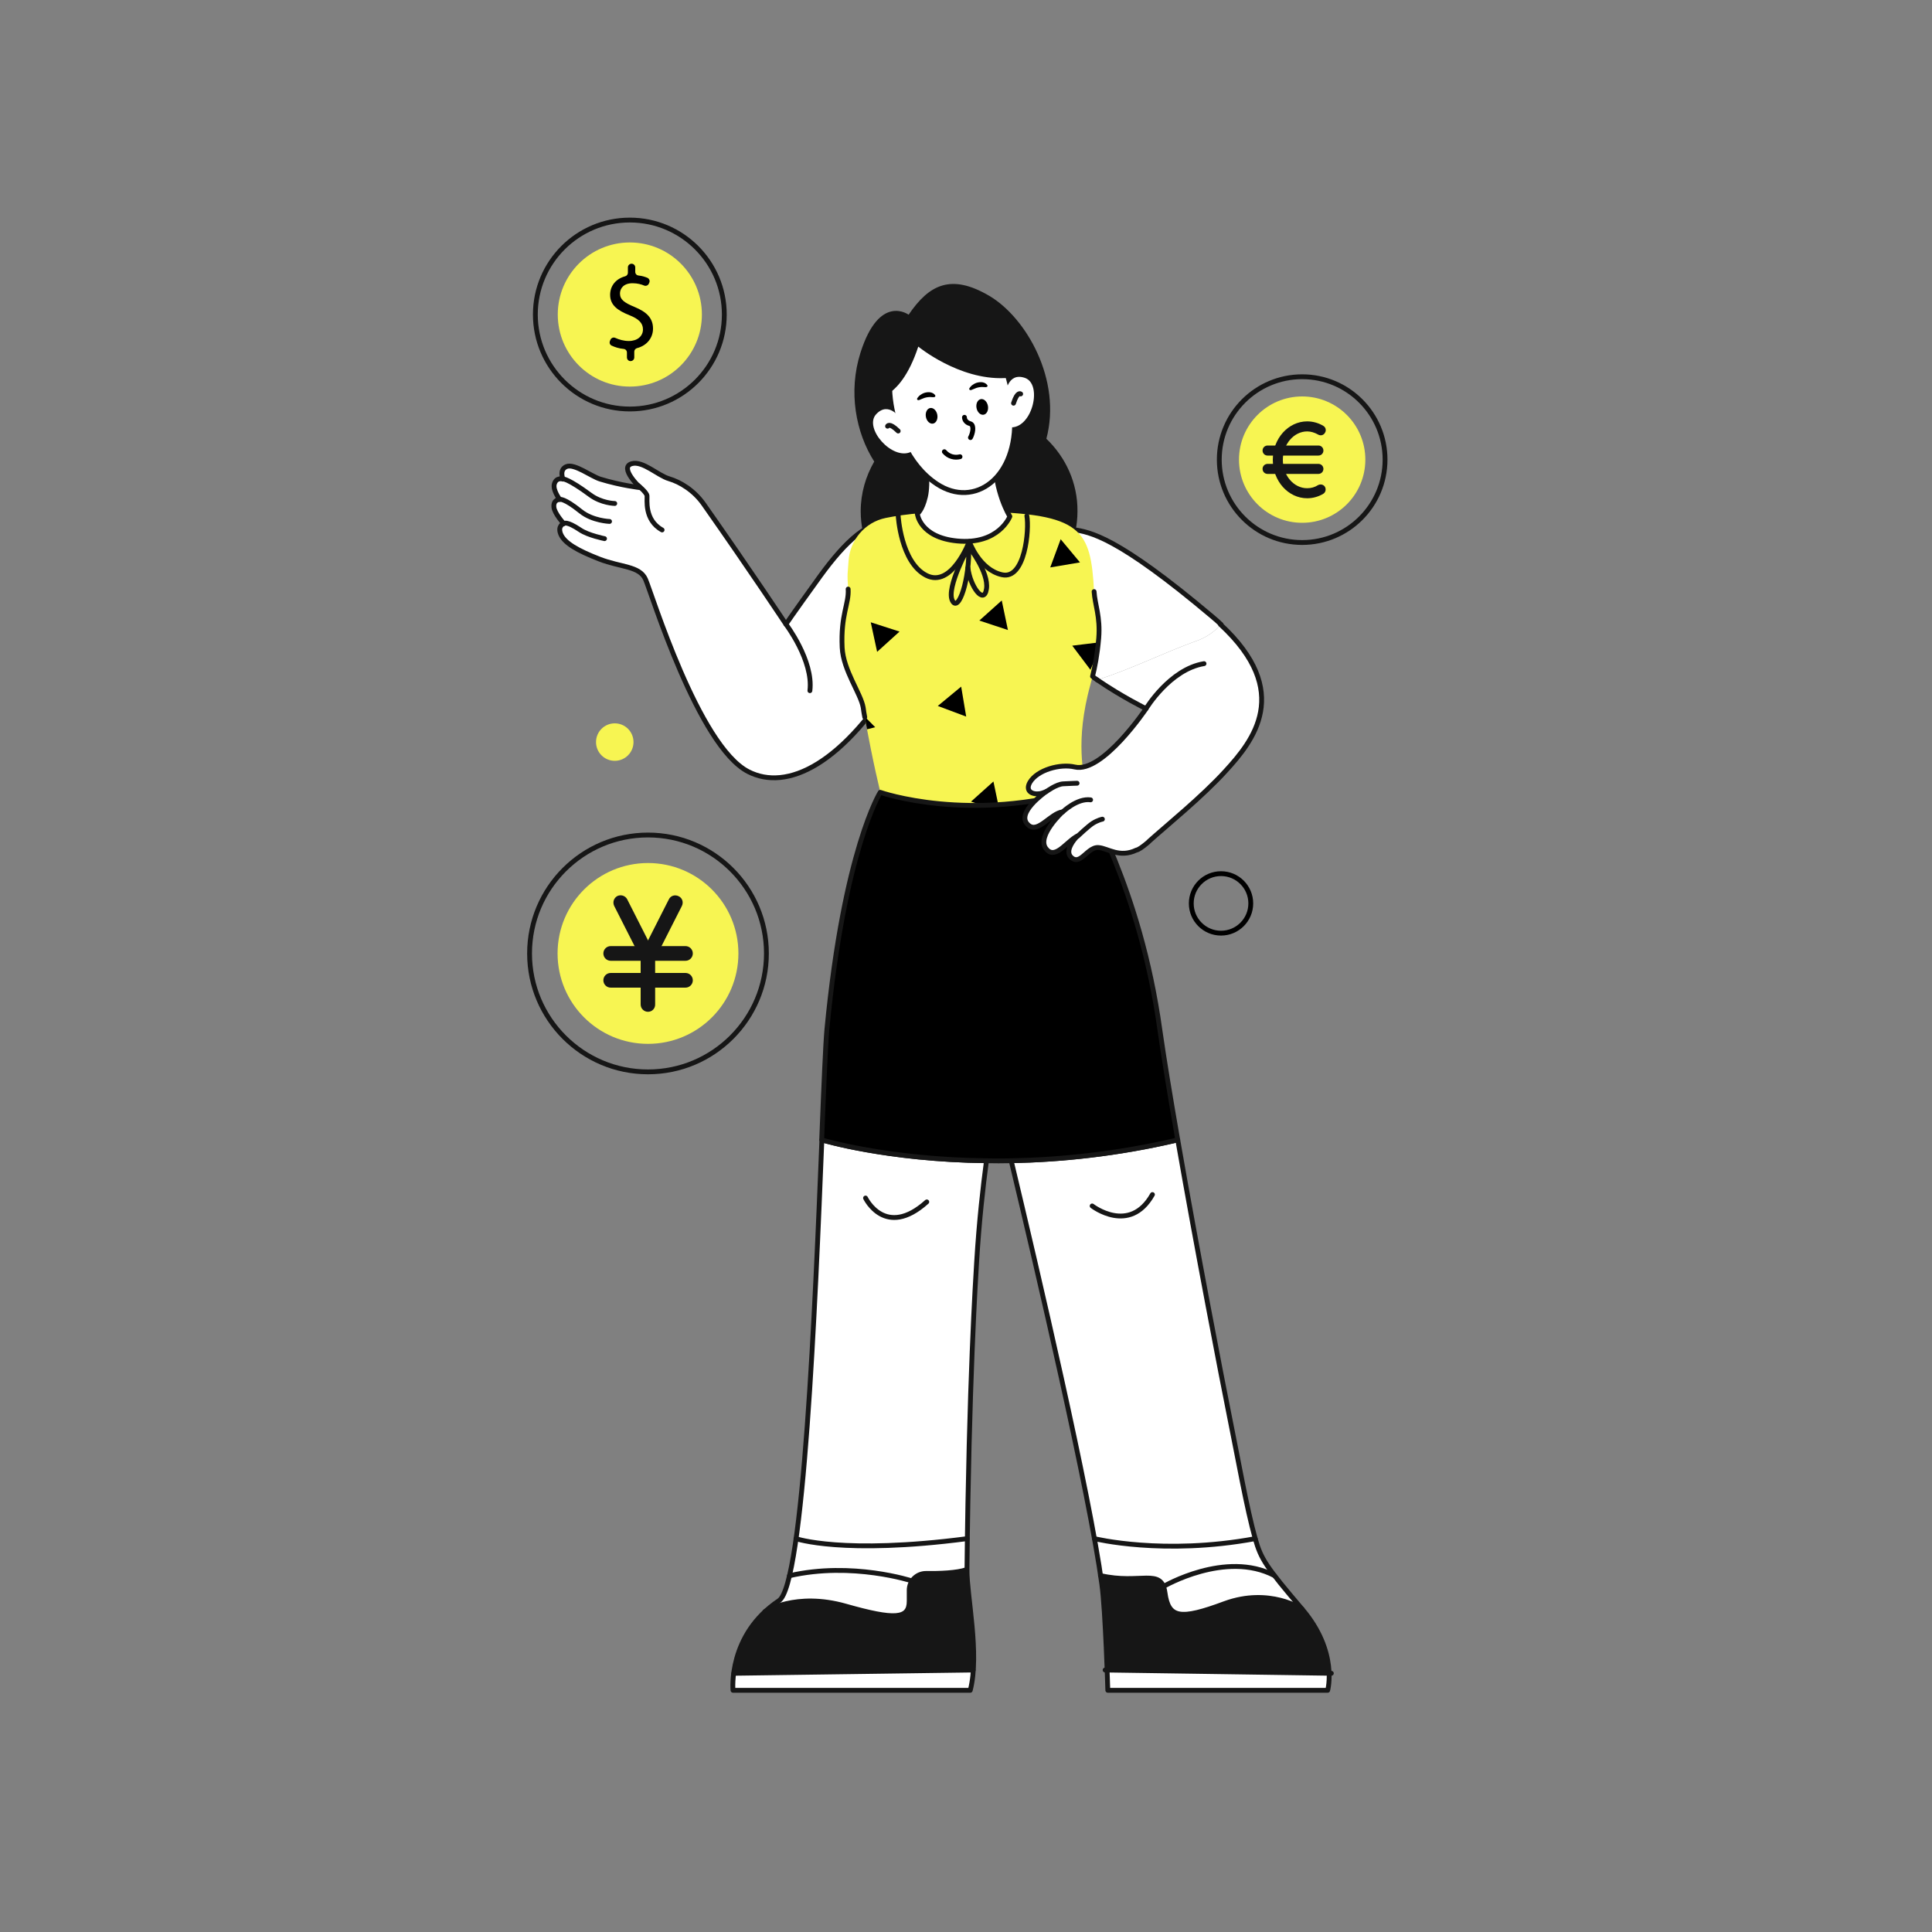 <?xml version="1.0" encoding="utf-8"?>
<!-- Generator: Adobe Illustrator 25.1.0, SVG Export Plug-In . SVG Version: 6.00 Build 0)  -->
<svg version="1.1" id="illustration" xmlns="http://www.w3.org/2000/svg" xmlns:xlink="http://www.w3.org/1999/xlink" x="0px"
	 y="0px" viewBox="0 0 1000 1000" style="enable-background:new 0 0 1000 1000;" xml:space="preserve">
<rect x="0" y="0" width="1000" height="1000" fill="#808080" stroke="none"/>
<style type="text/css">
	.st0{fill:#FFFFFF;}
	.st1{fill:none;stroke:#000000;stroke-width:2.5;stroke-linecap:round;stroke-linejoin:round;stroke-miterlimit:10;}
	.st2{fill:#F7F552;}
	.st3{fill:#FFFFFF;stroke:#000000;stroke-width:2.5;stroke-linecap:round;stroke-linejoin:round;stroke-miterlimit:10;}
	.st4{fill:none;stroke:#FFFFFF;stroke-width:2.5;stroke-linecap:round;stroke-linejoin:round;stroke-miterlimit:10;}
	.st5{clip-path:url(#SVGID_2_);}
	.st6{fill:none;stroke:#EBEDEE;stroke-width:2.5;stroke-linecap:round;stroke-linejoin:round;stroke-miterlimit:10;}
	.st7{fill:none;stroke:#F7F552;stroke-width:2.5;stroke-linecap:round;stroke-linejoin:round;stroke-miterlimit:10;}
	.st8{fill:none;stroke:#000000;stroke-width:2.5;stroke-linecap:round;stroke-linejoin:round;}
	.st9{stroke:#000000;stroke-width:2.5;stroke-linecap:round;stroke-linejoin:round;stroke-miterlimit:10;}
	.st10{clip-path:url(#SVGID_4_);}
	.st11{fill:#F7F552;stroke:#000000;stroke-width:2.5;stroke-linecap:round;stroke-linejoin:round;stroke-miterlimit:10;}
	.st12{clip-path:url(#SVGID_6_);}
	.st13{clip-path:url(#SVGID_8_);}
	.st14{fill:none;stroke:#000000;stroke-width:5;stroke-linecap:round;stroke-linejoin:round;}
	.st15{fill:none;stroke:#000000;stroke-width:5;stroke-linecap:round;stroke-linejoin:round;stroke-dasharray:1.952,19.525;}
	.st16{clip-path:url(#SVGID_10_);}
	.st17{fill:none;stroke:#000000;stroke-width:12;stroke-linecap:round;stroke-linejoin:round;stroke-miterlimit:10;}
	.st18{clip-path:url(#SVGID_12_);}
	.st19{fill:none;stroke:#161616;stroke-width:2.5;stroke-linecap:round;stroke-linejoin:round;stroke-miterlimit:10;}
	.st20{fill:#161616;}
	.st21{fill:#FFFFFF;stroke:#161616;stroke-width:2.5;stroke-linecap:round;stroke-linejoin:round;stroke-miterlimit:10;}
	.st22{clip-path:url(#SVGID_14_);}
	.st23{stroke:#161616;stroke-width:2.5;stroke-linecap:round;stroke-linejoin:round;stroke-miterlimit:10;}
	.st24{stroke:#000000;stroke-width:2.236;stroke-linecap:round;stroke-linejoin:round;stroke-miterlimit:10;}
	.st25{clip-path:url(#SVGID_16_);}
	.st26{clip-path:url(#SVGID_18_);}
	.st27{clip-path:url(#SVGID_20_);}
</style>
<g>
	<g>
		<g>
			<circle class="st19" cx="335.4" cy="493.5" r="61.3"/>
			<circle class="st2" cx="335.4" cy="493.5" r="46.8"/>
			<g>
				<g>
					<g>
						<path class="st20" d="M335.4,523.7c-2.1,0-3.8-1.7-3.8-3.8v-24l-13.7-27c-0.9-1.9-0.2-4.1,1.6-5.1c1.9-0.9,4.1-0.2,5.1,1.6
							l14.1,27.8c0.3,0.5,0.4,1.1,0.4,1.7v24.9C339.2,522,337.5,523.7,335.4,523.7z"/>
					</g>
					<g>
						<path class="st20" d="M335.4,498.8c-0.6,0-1.2-0.1-1.7-0.4c-1.9-0.9-2.6-3.2-1.6-5.1l14.1-27.8c0.9-1.9,3.2-2.6,5.1-1.6
							c1.9,0.9,2.6,3.2,1.6,5.1l-14.1,27.8C338.1,498,336.8,498.8,335.4,498.8z"/>
					</g>
				</g>
				<g>
					<g>
						<path class="st20" d="M354.8,497.3h-38.7c-2.1,0-3.8-1.7-3.8-3.8s1.7-3.8,3.8-3.8h38.7c2.1,0,3.8,1.7,3.8,3.8
							S356.9,497.3,354.8,497.3z"/>
					</g>
					<g>
						<path class="st20" d="M354.8,511.2h-38.7c-2.1,0-3.8-1.7-3.8-3.8s1.7-3.8,3.8-3.8h38.7c2.1,0,3.8,1.7,3.8,3.8
							S356.9,511.2,354.8,511.2z"/>
					</g>
				</g>
			</g>
		</g>
		<g>
			<circle class="st19" cx="674" cy="237.9" r="42.9"/>
			<circle class="st2" cx="674" cy="237.9" r="32.7"/>
			<g>
				<g>
					<g>
						<path class="st20" d="M682.4,235.8h-26.3c-1.5,0-2.6-1.2-2.6-2.6c0-1.5,1.2-2.6,2.6-2.6h26.3c1.5,0,2.6,1.2,2.6,2.6
							C685,234.6,683.9,235.8,682.4,235.8z"/>
					</g>
					<g>
						<path class="st20" d="M682.4,245.3h-26.3c-1.5,0-2.6-1.2-2.6-2.6c0-1.5,1.2-2.6,2.6-2.6h26.3c1.5,0,2.6,1.2,2.6,2.6
							C685,244.1,683.9,245.3,682.4,245.3z"/>
					</g>
				</g>
				<g>
					<path class="st20" d="M676.6,257.9c-9.8,0-17.8-8.9-17.8-19.9c0-11,8-19.9,17.8-19.9c2.9,0,5.8,0.8,8.3,2.3
						c1.3,0.7,1.7,2.4,0.9,3.6c-0.7,1.3-2.3,1.7-3.6,0.9c-1.8-1-3.7-1.6-5.6-1.6c-6.9,0-12.6,6.6-12.6,14.7
						c0,8.1,5.6,14.7,12.6,14.7c2,0,3.9-0.5,5.6-1.6c1.3-0.7,2.9-0.3,3.6,0.9c0.7,1.3,0.3,2.9-0.9,3.6
						C682.4,257.1,679.5,257.9,676.6,257.9z"/>
				</g>
			</g>
		</g>
		<g>
			<circle class="st19" cx="326" cy="162.8" r="48.9"/>
			<circle class="st2" cx="326" cy="162.8" r="37.3"/>
			<g>
				<path d="M324.5,185v-2.5c0-1-0.7-1.8-1.7-1.9c-2.3-0.2-4.5-0.9-6.2-1.7c-0.9-0.4-1.3-1.4-0.9-2.4l0.2-0.5
					c0.4-1.1,1.6-1.6,2.6-1.1c2,0.9,4.4,1.6,7,1.6c4.4,0,7.3-2.5,7.3-6c0-3.4-2.4-5.5-6.9-7.3c-6.3-2.5-10.1-5.3-10.1-10.6
					c0-4.7,3-8.3,7.8-9.6c0.8-0.2,1.4-1,1.4-1.8v-2.8c0-1.1,0.9-1.9,1.9-1.9l0,0c1.1,0,1.9,0.9,1.9,1.9v2.3c0,1,0.7,1.8,1.7,1.9
					c1.9,0.2,3.4,0.7,4.6,1.2c0.9,0.4,1.4,1.5,1,2.4l-0.2,0.5c-0.4,1-1.5,1.5-2.5,1.1c-1.4-0.6-3.4-1.2-6-1.2
					c-4.7,0-6.5,2.8-6.5,5.3c0,3.2,2.3,4.8,7.6,7c6.3,2.6,9.5,5.8,9.5,11.2c0,4.5-2.9,8.7-8.3,10.1c-0.8,0.2-1.4,1-1.4,1.8v3
					c0,1.1-0.9,1.9-1.9,1.9h-0.1C325.3,186.9,324.5,186,324.5,185z"/>
			</g>
		</g>
	</g>
	<g>
		<g>
			<path class="st21" d="M425.4,590c0,0,33.4,10.2,85.2,10.8c-1.8,13.4-3.8,31-5.1,52.5c-0.5,8.4-4,61.8-5,159.2
				c-0.1,13.3,6.6,43.6,1.7,62.4H379.4c0,0-2.8-28.7,23.8-46.4C416,820,422,674.8,425.4,590z"/>
			<path class="st19" d="M412,796.4c0,0,24.3,8.4,88.6,0"/>
			<line class="st19" x1="379.8" y1="866.1" x2="503.7" y2="864.4"/>
			<path class="st19" d="M395.9,834.2c0,0,16-10.2,41.7-2.9c25.7,7.3,33,6.7,33-2.6v-5.6c0-4.8,3.9-8.7,8.7-8.7
				c6.8,0.1,16-0.2,21.1-2"/>
			<path class="st19" d="M472.1,818.3c0,0-31-10.2-63.5-2.7"/>
			<path class="st20" d="M503.7,864.4L379.8,866c1.1-8.4,4.7-21.1,16.2-31.8c0,0,16-10.2,41.7-2.9c25.7,7.3,33,6.7,33-2.6v-5.6
				c0-1.8,0.6-3.5,1.5-4.8c1.6-2.3,4.2-3.8,7.2-3.8c6.8,0.1,16-0.2,21.1-2C500.3,823.5,505,846.2,503.7,864.4z"/>
			<path class="st19" d="M448,620.1c0,0,10.2,21.3,31.7,2"/>
		</g>
		<g>
			<path class="st21" d="M687.2,874.9H573.4c0,0-1.2-41.2-3.1-54.9c-6.4-47.3-33.6-163.4-46.9-219.2c25.5-0.5,54.8-3.4,86.2-10.8
				c9.8,56.2,22.9,124.1,26.8,143.4c4.4,21.7,8.9,47.5,13.3,63c3,10.6,5.5,14.4,24.3,36.5C692.8,855,687.2,874.9,687.2,874.9z"/>
			<path class="st19" d="M566.5,796.4c0,0,35.7,8.8,83.2,0"/>
			<line class="st19" x1="572" y1="864.4" x2="689.1" y2="866.1"/>
			<path class="st19" d="M674,832.9c0,0-16.9-11.4-40.1-2.9c-23.1,8.6-29.1,7.6-30.9-5.6s-12.8-4.1-33.4-8.9"/>
			<path class="st19" d="M602.3,821.1c0,0,32.1-18.8,57.3-5.6"/>
			<path class="st20" d="M688,866L573,864.4c-0.5-13.2-1.5-35.1-2.7-44.3c-0.2-1.5-0.4-3-0.6-4.5c18.6,4.3,29.4-2.7,32.6,5.6
				c0.4,0.9,0.6,2,0.8,3.3c1.7,13.2,7.7,14.2,30.9,5.7c23.1-8.6,40.1,2.9,40.1,2.9C685,845.9,687.7,858.2,688,866z"/>
			<path class="st19" d="M565.3,624.2c0,0,19.4,15,31.2-5.9"/>
		</g>
		<g>
			<path class="st21" d="M461.5,270.5c-11.4-1.9-23.8,9.5-37,27.7c-15.3,21.2-17.7,24.9-17.7,24.9s-18-27.2-42.6-62.2
				c-5-7.1-12.1-11.4-17.9-13.1c-5.8-1.7-13.6-9.4-19.3-7.8c-6.8,1.9,4.3,12.4,4.3,12.4s-9.8-1.1-20.6-4.4
				c-4.6-1.4-13.4-8.2-17.5-6.5c-3.9,1.6-1.8,6.5-1.8,6.5s-3.5-1.2-4.5,2.6c-0.8,3.2,2.8,7.9,2.8,7.9s-3.4,0-3,4
				c0.3,3.3,5.1,8.5,5.1,8.5s-3.3,1.1-1.6,5.4c1.9,4.7,8.8,8.6,20.1,13c11.1,4.3,20.7,3.5,23.8,10.4s27.3,86.3,53.2,99.6
				c19.8,10.2,49.3-3,79.6-54.1C495.8,296.9,477,273.1,461.5,270.5z"/>
			<path class="st19" d="M406.8,323.1c0,0,14.3,18.8,12.4,34.4"/>
			<path class="st19" d="M330.1,251.1c0,0,4.6,3.7,4.8,5.5c0.2,1.8-1.6,12.5,7.8,17.7"/>
			<path class="st19" d="M291.5,247.9c0,0,2.8,0,13.9,8.2c5.9,4.4,12.8,4.5,12.8,4.5"/>
			<path class="st19" d="M289.8,258.5c0,0,2.1-0.8,10.8,6.2c6.1,4.9,14.9,5.2,14.9,5.2"/>
			<path class="st19" d="M291.9,271c0,0,1.1-1.6,8.4,3.3c4.1,2.8,12.6,4.5,12.6,4.5"/>
		</g>
		<path class="st0" d="M632,323.2c-1.4-1.3-2.9-2.7-4.5-4c-49.3-41.6-63.3-43.8-72.1-45.1c-19.9-3.2-37,26.7-10.2,58.4
			c6,7.1,14.5,13.8,22.7,19.4c17.3-5.4,34.5-14.1,51.2-20.1C623.9,330.2,628.4,327.2,632,323.2z"/>
		<path class="st19" d="M632,323.2c-1.4-1.3-2.9-2.7-4.5-4c-49.3-41.6-63.3-43.8-72.1-45.1c-19.9-3.2-37,26.7-10.2,58.4
			c6,7.1,14.5,13.8,22.7,19.4"/>
		<path class="st20" d="M541.6,227.1c8.1-30.5-10.5-62.8-29.6-74c-19.6-11.5-31-6-41.7,9.8c0,0-15.1-11.2-24.9,19.6
			c-6.5,20.4-2.4,41.5,7.1,56.4c-4.4,7.6-7,16.4-7,25.7c0,29.4,25.1,53.2,56.1,53.2s56.1-23.8,56.1-53.2
			C557.8,249.9,551.6,236.7,541.6,227.1z"/>
		<path class="st2" d="M561.9,408.3c-59.7,18.2-106.2,1.8-106.2,1.8s-3.7-14.4-8.1-39c-0.3-1.6-0.6-3.2-0.8-4.9
			c-1.2-7.3-10.3-19.2-10.9-31.1c-0.8-17.1,3.6-22.7,3.1-30.3c-0.6-8.4-0.2-7.8,0.2-14.4c0.7-10.9,8.5-20.1,19.2-22.3
			c9.7-2,25-3.8,48.7-3.3c53,1.1,57.4,9.1,59.2,41.4c0.4,6.7,3.3,13,2.4,24.1c-0.8,9.1-2,14.8-3.2,19.8c-0.8,3.3-1.7,6.2-2.5,9.7
			C556.4,387.8,561.9,403.4,561.9,408.3z"/>
		<g>
			<defs>
				<path id="SVGID_13_" d="M561.9,408.3c-59.7,18.2-106.2,1.8-106.2,1.8s-3.7-14.4-8.1-39c-0.3-1.6-0.6-3.2-0.8-4.9
					c-1.2-7.3-10.3-19.2-10.9-31.1c-0.8-17.1,3.6-22.7,3.1-30.3c-0.6-8.4-0.2-7.8,0.2-14.4c0.7-10.9,8.5-20.1,19.2-22.3
					c9.7-2,25-3.8,48.7-3.3c53,1.1,57.4,9.1,59.2,41.4c0.4,6.7,3.3,13,2.4,24.1c-0.8,9.1-2,14.8-3.2,19.8c-0.8,3.3-1.7,6.2-2.5,9.7
					C556.4,387.8,561.9,403.4,561.9,408.3z"/>
			</defs>
			<clipPath id="SVGID_2_">
				<use xlink:href="#SVGID_13_"  style="overflow:visible;"/>
			</clipPath>
			<g class="st5">
				<polygon points="560.1,440.4 566.2,426 550.7,427.9 				"/>
				<polygon points="517.4,419.8 514.2,404.5 502.6,414.9 				"/>
				<polygon points="603.5,383.5 600.3,368.2 588.6,378.7 				"/>
				<polygon points="564.4,346.7 570.5,332.3 555,334.2 				"/>
				<polygon points="521.7,326.1 518.5,310.8 506.9,321.2 				"/>
				<polygon points="543.6,293.7 559,291.1 549,279.1 				"/>
				<polygon points="405.2,388.7 393.5,399.1 408.3,404.1 				"/>
				<polygon points="519.2,442.7 515.7,458 530.6,453.4 				"/>
				<polygon points="625.3,323.8 610.2,319.6 614.1,334.7 				"/>
				<polygon points="500.1,370.9 497.5,355.4 485.4,365.4 				"/>
				<polygon points="453,376.4 442,365.3 437.8,380.3 				"/>
				<polygon points="454,337.4 465.6,326.9 450.7,322.1 				"/>
			</g>
		</g>
		<path class="st19" d="M566.3,306.2c0.4,6.7,3.3,13,2.4,24.1c-0.8,9.1-2,14.8-3.2,19.8"/>
		<path class="st19" d="M447.6,371.2c-0.3-1.6-0.6-3.2-0.8-4.9c-1.2-7.3-10.3-19.2-10.9-31.1c-0.8-17.1,3.6-22.7,3.1-30.3"/>
		<path class="st23" d="M609.6,590c-31.4,7.4-60.7,10.3-86.2,10.8c-4.4,0.1-8.7,0.1-12.9,0c-51.7-0.6-85.2-10.8-85.2-10.8
			c1.1-28.1,2-49.6,2.7-57.2c8.8-92.8,27.6-122.7,27.6-122.7s46.6,16.4,106.2-1.8c0,8.3,28.1,49.4,38.6,125.1
			C602.5,548.2,605.8,568.2,609.6,590z"/>
		<path class="st0" d="M632,323.2c-3.6,4-8.1,7-12.9,8.6c-16.7,6-33.9,14.7-51.2,20.1c13,8.9,25.3,14.9,25.3,14.9
			s-22.6,33.6-36.9,30.2c-7.6-1.8-19.4,1.5-23.2,7.9c-2.6,4.5,1.1,6.5,5.1,5.9c1.3-0.2,3.1-1,3.3-1.1c-0.8,0.6-16.2,11.4-9.2,17.4
			c5,4.4,11.3-6,17.7-6.9c0,0-13.4,12.4-8.7,18.9c4.4,6,9.8-2.2,15.2-5.7c0.4-0.3,0.8-0.5,1.2-0.7c-0.1,0.1-0.5,0.5-1.1,1.2
			c-1.9,2.2-5.2,7-2.1,9.9c1.8,1.7,3.5,1.3,5.2,0.1c2.7-1.9,5.5-5.6,9-5.2c4.8,0.4,10.7,5.5,19.5,1.3c1.1-0.2,2.9-1.4,5.9-3.9
			c0,0,0.1-0.1,0.1-0.1c0.1-0.1,0.1-0.1,0.2-0.2c0.1-0.1,0.2-0.1,0.2-0.2c0.1-0.1,0.2-0.1,0.2-0.2c8.9-8,27.4-23,39.5-36.3
			C648.8,383.6,669.7,358.1,632,323.2z"/>
		<path class="st19" d="M567.9,351.9c13,8.9,25.3,14.9,25.3,14.9s-22.6,33.6-36.9,30.2c-7.6-1.8-19.4,1.5-23.2,7.9
			c-2.6,4.5,1.1,6.5,5.1,5.9c1.3-0.2,3.1-1,3.3-1.1c-0.8,0.6-16.2,11.4-9.2,17.4c5,4.4,11.3-6,17.7-6.9c0,0-13.4,12.4-8.7,18.9
			c4.4,6,9.8-2.2,15.2-5.7c0.4-0.3,0.8-0.5,1.2-0.7c-0.1,0.1-0.5,0.5-1.1,1.2c-1.9,2.2-5.2,7-2.1,9.9c1.8,1.7,3.5,1.3,5.2,0.1
			c2.7-1.9,5.5-5.6,9-5.2c4.8,0.4,10.7,5.5,19.5,1.3c1.1-0.2,2.9-1.4,5.9-3.9c0,0,0.1-0.1,0.1-0.1c0.1-0.1,0.1-0.1,0.2-0.2
			c0.1-0.1,0.2-0.1,0.2-0.2c0.1-0.1,0.2-0.1,0.2-0.2c8.9-8,27.4-23,39.5-36.3c14.2-15.5,35.1-41-2.6-75.9"/>
		<path class="st19" d="M541.6,409.7c0,0,5.3-3.9,8.8-4c3.5-0.2,7.1-0.3,7.1-0.3"/>
		<path class="st19" d="M550,420.3c0,0,7.5-7.3,14.5-6.3"/>
		<path class="st19" d="M557.8,432.8c0,0,5.5-5.2,7.7-6.6c2.8-1.8,5.1-2.2,5.1-2.2"/>
		<path class="st19" d="M593.2,366.8c0,0,12.3-20.4,30-23.3"/>
		<g>
			<path class="st21" d="M479,236.7c0,0,1.7,13.3,0,20.4c-1.7,7.2-4.2,8.8-4.2,8.8s1.2,12.2,20.6,14.1c21.6,2.1,27.3-12.7,27.3-12.7
				s-8-12.7-7.7-31.5S480.7,225.6,479,236.7z"/>
			<path class="st21" d="M461.3,209.4c2,12.1,8.3,31,23.6,41.1c19.5,12.9,41.9-3.2,40.2-35.1c-1.2-22.9-10.9-48-31.5-48
				S456.6,180,461.3,209.4z"/>
			<g>
				<path class="st0" d="M466.2,216.8c0,0-6.1-9.5-12.7-2.4c-6.6,7.1,8.3,24.1,18,19.5L466.2,216.8z"/>
				<path class="st19" d="M459.4,220.6c0,0,0.8-2.1,5.5,2.5"/>
			</g>
			<g>
				<path class="st0" d="M520.5,203.7c0,0,0.9-11.2,10-8.1c9.1,3.2,4,25.2-6.8,25.6L520.5,203.7z"/>
				<path class="st19" d="M528.3,203.9c0,0-1.7-1.5-3.7,4.8"/>
			</g>
			<path class="st20" d="M475.3,179.4c0,0,21,17.3,44.6,16.3c23.6-1-12.3-39.5-27.7-37.7c-15.3,1.8-33.9,14.8-41.4,30.6
				c-7.5,15.9-0.5,17.9-0.5,17.9S465.4,209.5,475.3,179.4z"/>
			<g>
				<path class="st3" d="M496.9,236.4c-2.7,0.7-5.9,0-8.1-2.6"/>
				<ellipse transform="matrix(0.984 -0.18 0.18 0.984 -30.849 90.133)" cx="482" cy="215.3" rx="3" ry="4.1"/>
				<ellipse transform="matrix(0.984 -0.18 0.18 0.984 -29.598 94.77)" cx="508.2" cy="210.7" rx="3" ry="4.1"/>
				<g>
					<path d="M483.2,205.6c-0.7,0-1.3-0.1-1.9-0.1c-0.6,0-1.2,0.1-1.8,0.2c-0.6,0.1-1.2,0.3-1.9,0.6c-0.3,0.1-0.6,0.3-1,0.4
						c-0.3,0.2-0.7,0.3-1,0.4l-0.1,0c-0.3,0.1-0.7-0.1-0.8-0.4c-0.1-0.2,0-0.4,0.1-0.6c0.2-0.3,0.5-0.7,0.8-1c0.3-0.3,0.6-0.6,1-0.8
						c0.7-0.5,1.5-0.9,2.4-1.1c0.9-0.2,1.8-0.3,2.7-0.1c0.9,0.2,1.7,0.6,2.3,1.4c0.2,0.3,0.2,0.7-0.1,0.9c-0.1,0.1-0.3,0.2-0.4,0.1
						L483.2,205.6z"/>
				</g>
				<g>
					<path d="M510.2,200.4c-0.7,0-1.3-0.1-1.9-0.1c-0.6,0-1.2,0.1-1.8,0.2c-0.6,0.1-1.2,0.3-1.9,0.6c-0.3,0.1-0.6,0.3-1,0.4
						c-0.3,0.2-0.7,0.3-1,0.4l-0.1,0c-0.3,0.1-0.7-0.1-0.8-0.4c-0.1-0.2,0-0.4,0.1-0.6c0.2-0.3,0.5-0.7,0.8-1c0.3-0.3,0.6-0.6,1-0.8
						c0.7-0.5,1.5-0.9,2.4-1.1c0.9-0.2,1.8-0.3,2.7-0.1c0.9,0.2,1.7,0.6,2.3,1.4c0.2,0.3,0.2,0.7-0.1,0.9c-0.1,0.1-0.3,0.2-0.4,0.1
						L510.2,200.4z"/>
				</g>
				<path class="st3" d="M502.3,226.5c0.7-1.2,1.9-4.7,0.8-6.5c-0.3-0.5-0.8-0.7-1.2-0.8c-1.5-0.4-2.7-1.7-2.7-3.2"/>
			</g>
		</g>
		<g>
			<path class="st19" d="M464.9,266.9c0,0,1.3,24.1,14.5,30.9c13.2,6.8,22.3-17.5,22.3-17.5s5.1,14.6,17,17.2
				c11.9,2.6,14.1-23.5,12.8-30.5"/>
			<path class="st19" d="M501.4,282.9c0,0-11.7,21.1-8.5,27.9S502,299.6,501.4,282.9z"/>
			<path class="st19" d="M501.4,282.9c0,0,10.5,13.2,9.2,21.9c-1.3,8.6-8.5-1.4-9.6-10.9"/>
		</g>
	</g>
	<g>
		<circle class="st2" cx="318.2" cy="384.1" r="9.7"/>
		<circle class="st1" cx="632" cy="467.6" r="15.4"/>
	</g>
</g>
</svg>
